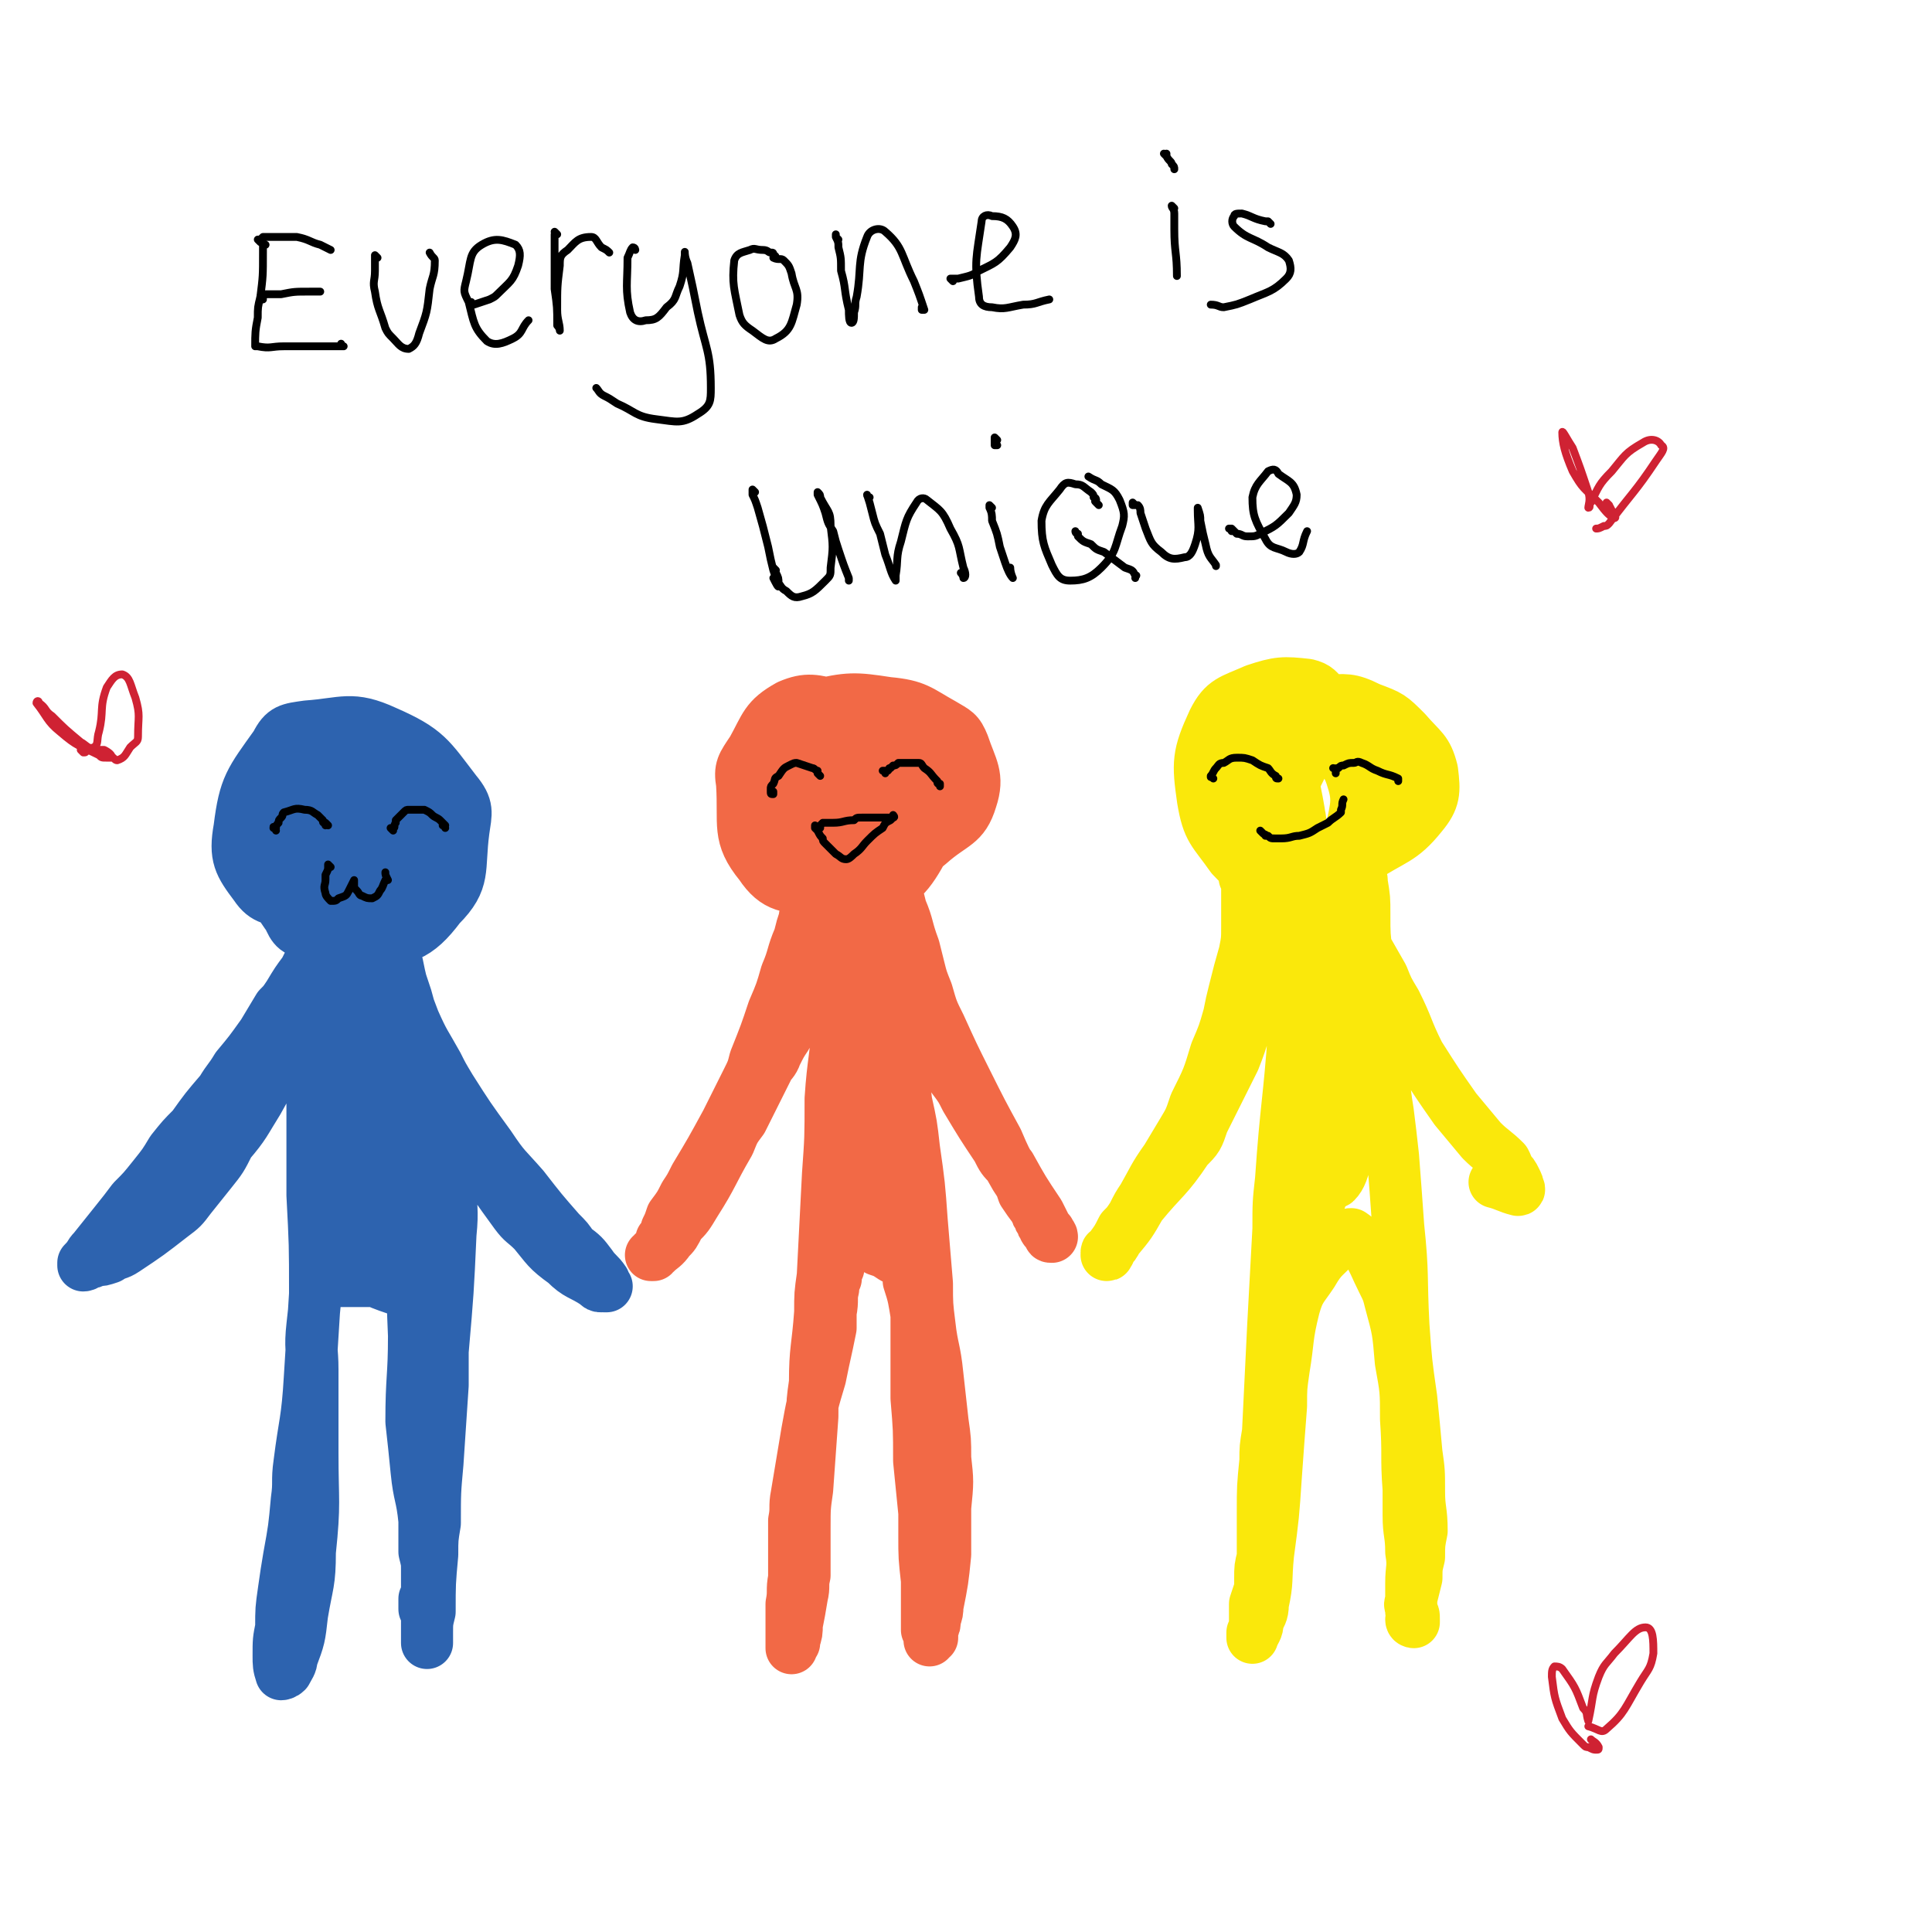 <svg viewBox='0 0 742 742' version='1.1' xmlns='http://www.w3.org/2000/svg' xmlns:xlink='http://www.w3.org/1999/xlink'><g fill='none' stroke='#2D63AF' stroke-width='20' stroke-linecap='round' stroke-linejoin='round'><path d='M125,347c0,0 0,-1 -1,-1 -1,0 -1,1 -3,1 -4,1 -5,2 -9,0 -7,-2 -10,-1 -14,-7 -6,-8 -8,-11 -6,-22 2,-16 4,-18 14,-32 3,-6 5,-6 12,-7 14,-1 17,-4 30,2 16,7 17,10 27,23 5,6 4,8 3,15 -2,15 1,19 -9,29 -9,12 -14,13 -29,14 -13,1 -17,-1 -27,-10 -10,-11 -10,-15 -13,-29 -1,-6 0,-7 4,-12 7,-10 7,-14 18,-17 14,-4 17,-1 32,3 5,2 6,3 8,9 2,9 4,12 0,21 -7,13 -9,15 -21,22 -9,5 -11,3 -21,1 -5,-1 -7,-2 -9,-6 -6,-12 -9,-15 -6,-27 3,-10 7,-15 18,-17 12,-4 16,0 28,6 5,2 5,5 5,10 0,11 0,13 -5,23 -3,8 -4,9 -11,12 -7,4 -10,5 -16,2 -10,-5 -11,-8 -16,-18 -3,-7 -4,-10 0,-17 4,-7 7,-8 16,-11 5,-2 7,-1 11,2 8,9 12,11 13,23 1,9 -2,13 -9,19 -8,7 -11,7 -21,7 -5,0 -6,-3 -8,-8 -5,-11 -8,-13 -7,-25 1,-8 4,-11 10,-15 2,-2 5,0 7,2 6,8 9,9 10,19 1,9 -1,10 -5,18 -1,3 -1,5 -4,5 -5,0 -7,1 -11,-3 -7,-10 -7,-12 -11,-24 -1,-4 -1,-5 1,-9 3,-6 4,-9 10,-10 9,-1 11,1 19,6 3,1 4,2 4,5 0,6 1,8 -2,13 -2,3 -4,4 -8,4 -5,-1 -5,-2 -9,-6 -3,-3 -3,-3 -5,-7 -1,-3 0,-5 -1,-6 -1,0 -1,2 -1,3 -1,2 -1,2 -1,5 1,6 0,6 2,13 2,6 2,7 7,12 1,2 2,1 4,1 1,0 1,0 2,-1 0,-1 0,-1 0,-2 0,-1 0,-1 0,-2 -1,-2 -1,-2 -2,-3 0,0 0,0 0,0 1,3 1,3 2,5 0,2 0,2 1,5 1,1 1,1 1,3 1,2 0,2 1,5 0,1 0,1 1,1 0,1 0,1 0,0 1,0 1,0 1,0 0,-1 0,-1 1,-1 0,-1 0,-1 0,-1 0,0 0,0 1,-1 0,0 0,0 0,0 0,0 0,0 0,0 0,2 0,2 0,3 0,2 0,2 0,3 0,2 0,2 0,4 0,3 0,3 -1,7 -1,1 -1,1 -1,2 0,0 0,0 0,0 0,0 -1,0 -1,-1 0,-1 0,-1 0,-2 0,-3 0,-3 -1,-6 0,-2 0,-2 0,-3 0,-3 0,-3 0,-5 0,0 0,0 0,0 0,0 0,0 0,0 -1,0 -1,0 -1,0 0,1 0,1 0,1 -1,1 -1,1 -1,2 -2,2 -2,3 -3,5 -1,2 -1,2 -2,4 -3,4 -3,4 -6,9 -2,3 -2,3 -4,5 -3,5 -3,5 -6,10 -5,7 -5,7 -10,13 -3,5 -3,4 -6,9 -6,7 -6,7 -11,14 -4,4 -4,4 -8,9 -3,5 -3,5 -7,10 -4,5 -4,5 -8,9 -3,4 -3,4 -7,9 -4,5 -4,5 -8,10 -2,2 -1,2 -4,5 0,0 0,1 0,1 0,0 1,0 2,-1 1,0 1,0 3,-1 2,0 2,0 5,-1 3,-2 3,-1 6,-3 9,-6 9,-6 18,-13 4,-3 4,-3 7,-7 4,-5 4,-5 8,-10 4,-5 4,-5 7,-11 6,-7 6,-8 11,-16 5,-9 5,-9 11,-19 2,-4 2,-4 4,-8 4,-7 4,-7 8,-14 1,-1 1,-1 2,-2 1,-3 2,-3 3,-5 1,-2 1,-2 3,-5 0,-1 0,-1 1,-2 1,-2 1,-2 2,-3 2,-2 2,-1 3,-2 1,-1 1,-1 1,-1 2,0 2,0 4,0 1,0 1,0 3,1 0,0 0,0 0,0 1,0 1,0 2,1 1,0 1,0 2,1 0,0 0,1 0,2 2,2 2,2 3,5 1,2 1,2 1,4 4,8 4,8 7,16 4,9 4,8 9,17 2,4 2,4 5,9 7,11 7,11 15,22 6,9 6,8 13,16 7,9 7,9 14,17 3,3 3,3 5,6 4,3 4,3 7,7 2,3 3,3 5,6 0,1 0,1 1,2 0,0 0,0 0,0 0,0 0,0 -1,0 0,-1 0,0 -1,0 -1,0 -1,0 -2,-1 -6,-4 -7,-3 -12,-8 -7,-5 -7,-6 -12,-12 -4,-4 -4,-3 -7,-7 -8,-11 -8,-11 -15,-22 -5,-8 -5,-8 -9,-16 -6,-10 -6,-10 -10,-21 -2,-4 -2,-4 -4,-9 -2,-7 -2,-8 -4,-15 -1,-3 -1,-3 -2,-6 -1,-4 -1,-5 -2,-9 -1,-2 -1,-2 -2,-4 0,-1 0,-1 -1,-2 0,-1 0,-2 -1,-3 -1,0 -1,0 -2,-1 -1,0 -1,0 -1,0 -1,0 -1,0 -1,0 -1,0 -1,0 -2,0 -1,1 -1,1 -2,2 -1,1 -1,1 -3,2 -2,3 -2,3 -5,6 -3,3 -3,3 -7,6 -1,2 -1,2 -3,4 -1,1 -1,1 -2,2 0,0 0,0 0,1 0,2 0,2 0,4 0,2 0,2 0,4 0,5 0,5 0,11 0,6 0,6 0,12 0,10 0,10 0,21 0,13 0,13 0,26 1,19 1,19 1,38 -1,16 -1,16 -2,32 -1,17 -2,17 -4,33 -1,7 0,7 -1,14 -1,11 -1,11 -3,22 -1,6 -1,6 -2,13 -1,7 -1,7 -1,14 -1,5 -1,5 -1,11 0,3 0,4 1,7 0,0 1,0 2,-1 1,-2 2,-3 2,-5 3,-8 3,-8 4,-17 2,-12 3,-12 3,-24 2,-19 1,-19 1,-38 0,-16 0,-16 0,-32 0,-8 -1,-8 0,-17 2,-17 1,-18 5,-35 3,-10 4,-10 8,-20 3,-6 3,-6 7,-11 2,-4 2,-4 5,-7 1,-1 2,-2 3,-1 2,2 2,3 3,7 1,3 1,3 2,7 2,10 2,9 3,20 3,22 2,22 3,44 0,16 -1,16 -1,33 1,9 1,9 2,19 1,10 2,9 3,19 0,6 0,6 0,12 1,4 1,4 1,7 0,3 0,3 0,7 0,2 0,2 -1,4 0,1 0,1 0,1 0,2 0,2 0,3 1,1 1,1 1,3 0,2 0,2 0,4 0,2 0,2 0,4 0,1 0,1 0,2 0,0 0,0 0,0 0,0 0,-1 0,-1 0,-1 0,-1 0,-1 0,-1 0,-1 0,-2 0,-4 0,-4 1,-8 0,-11 0,-11 1,-22 0,-6 0,-6 1,-12 0,-12 0,-12 1,-23 1,-15 1,-15 2,-30 0,-7 0,-7 0,-13 2,-23 2,-23 3,-45 1,-10 0,-10 0,-20 -1,-4 0,-4 -2,-8 -1,-5 -1,-5 -4,-11 0,-2 -1,-1 -1,-3 -2,-3 -3,-3 -4,-6 -2,-2 -2,-2 -3,-5 -1,-2 -1,-2 -2,-4 -2,-4 -3,-4 -5,-9 -3,-5 -3,-6 -5,-11 -3,-6 -3,-6 -6,-12 -1,-3 -1,-3 -3,-6 0,-2 0,-2 -1,-3 0,0 0,-1 0,-1 3,7 3,8 6,15 2,6 2,6 4,12 2,10 2,11 3,21 1,5 1,6 0,10 0,1 -2,2 -2,1 -6,-14 -6,-15 -11,-30 -2,-6 -1,-6 -1,-13 -1,-5 -1,-11 -1,-9 1,3 2,10 2,19 0,7 0,7 -1,13 -1,9 -1,10 -4,18 0,1 -2,1 -2,0 -1,-7 -1,-8 -1,-16 -1,-6 -1,-7 0,-13 0,-1 1,-1 2,-1 1,2 1,3 2,7 1,11 1,11 2,22 0,5 -1,5 -1,10 0,1 0,1 0,2 0,2 0,2 1,4 0,3 0,3 1,5 0,5 0,5 0,10 0,2 0,2 0,4 -2,5 -2,5 -4,11 -2,5 -2,5 -4,11 -1,2 -1,2 0,3 0,1 1,1 2,1 6,0 6,0 13,0 7,0 7,0 13,2 4,0 5,1 8,1 0,1 -1,1 -2,0 -5,0 -5,1 -10,0 -9,-3 -10,-4 -17,-9 -3,-2 -3,-4 -2,-7 1,-4 1,-7 5,-9 5,-1 8,0 13,3 2,2 3,5 1,8 -2,4 -4,4 -8,5 -2,0 -2,0 -3,-1 -2,-3 -4,-5 -3,-6 2,-2 5,-1 10,0 3,0 3,0 5,1 '/></g>
<g fill='none' stroke='#F26946' stroke-width='20' stroke-linecap='round' stroke-linejoin='round'><path d='M328,283c0,0 -1,0 -1,-1 0,0 1,1 1,0 1,-2 1,-3 0,-4 -3,-4 -3,-6 -7,-7 -8,-2 -11,-3 -18,0 -9,5 -9,8 -14,17 -4,6 -5,7 -4,13 1,16 -2,20 7,31 6,9 11,9 22,9 16,-1 16,-4 31,-10 7,-2 7,-3 12,-7 9,-8 13,-7 16,-17 3,-9 0,-12 -3,-21 -2,-5 -3,-5 -8,-8 -9,-5 -10,-7 -21,-8 -13,-2 -15,-2 -28,1 -9,3 -10,4 -17,11 -3,4 -4,5 -3,10 2,20 2,22 9,40 3,5 4,5 10,7 10,4 12,8 22,5 12,-4 15,-8 21,-19 6,-10 5,-13 3,-24 -3,-11 -5,-15 -14,-21 -6,-4 -10,-3 -16,1 -9,4 -10,6 -14,15 -3,8 -2,10 1,18 3,8 5,9 12,12 4,2 6,2 10,-1 5,-4 7,-6 8,-13 0,-9 -2,-11 -7,-19 -2,-4 -3,-5 -7,-6 -7,-1 -10,-2 -14,2 -7,7 -6,10 -8,21 -1,3 0,4 2,7 3,3 5,6 10,5 7,-1 10,-3 14,-10 4,-5 2,-8 1,-15 0,-3 -1,-4 -4,-6 -7,-4 -11,-7 -16,-4 -5,3 -5,8 -5,16 0,10 2,11 5,21 1,2 2,2 3,2 1,1 1,0 1,-1 -2,-4 -2,-5 -4,-9 -2,-4 -4,-9 -4,-7 -2,4 -1,9 -1,18 0,8 0,8 -1,17 0,2 0,3 0,4 0,0 -1,-1 -1,-2 -1,-5 -1,-5 -2,-9 -1,-6 -1,-6 -1,-12 0,-1 0,-3 1,-3 1,0 3,0 4,1 5,6 6,6 8,13 2,5 2,6 1,10 -2,3 -4,3 -7,3 -1,0 -2,-1 -3,-2 -2,-3 -2,-3 -3,-6 0,-1 0,-1 0,-2 0,-1 -1,-1 0,-2 0,0 1,0 2,0 1,0 1,0 2,0 0,0 0,0 0,0 1,1 1,1 1,2 0,0 0,0 0,0 0,3 0,3 0,5 0,1 -1,1 -1,2 -1,2 -1,2 -1,4 -1,2 -1,2 -1,3 -1,3 -1,3 -2,7 -3,7 -2,7 -5,14 -2,7 -2,7 -5,14 -3,9 -3,9 -7,19 -1,4 -1,4 -3,8 -4,8 -4,8 -8,16 -6,11 -6,11 -12,21 -2,4 -2,4 -4,7 -2,4 -2,4 -5,8 -1,3 -1,3 -2,5 0,1 0,1 -1,3 0,0 0,1 -1,1 0,1 0,1 0,1 -1,2 -1,2 -2,3 0,1 0,1 -1,1 0,1 0,1 -1,1 0,0 0,0 0,0 1,0 1,0 1,0 1,-1 0,-1 1,-1 2,-2 3,-2 5,-5 2,-2 2,-2 4,-6 3,-3 3,-3 6,-8 7,-11 6,-11 13,-23 2,-5 2,-5 5,-9 2,-4 2,-4 4,-8 3,-6 3,-6 6,-12 1,-2 2,-2 3,-5 2,-4 2,-4 4,-7 1,-2 1,-2 3,-5 3,-5 3,-5 6,-11 1,-2 1,-2 2,-4 0,-2 0,-2 0,-3 1,-2 1,-2 1,-5 1,-1 1,-1 1,-2 0,-1 0,-1 0,-3 1,-1 1,-1 1,-3 0,-1 0,-1 1,-2 0,0 0,0 0,-1 0,0 0,0 0,0 0,0 0,0 0,0 1,1 1,1 1,1 1,1 1,1 1,3 1,3 1,3 2,6 0,3 0,3 1,6 0,4 0,4 0,7 0,5 0,5 0,9 -1,16 -2,16 -3,31 0,15 0,15 -1,29 -1,19 -1,19 -2,39 -1,7 -1,7 -1,14 -1,14 -2,14 -2,27 -1,7 -1,7 -1,13 -1,14 -1,14 -2,28 -1,7 -1,7 -1,15 0,7 0,7 0,13 0,3 0,3 0,5 -1,4 0,4 -1,8 -1,6 -1,6 -2,11 0,3 0,3 -1,6 0,0 0,0 0,1 -1,0 -1,0 -1,1 0,0 0,0 0,0 0,0 0,0 0,0 0,1 0,1 0,1 0,0 0,0 0,0 0,0 0,0 0,-1 0,0 0,0 0,-1 0,-2 0,-2 0,-4 0,-6 0,-6 0,-11 1,-5 0,-5 1,-10 0,-11 0,-11 0,-22 1,-5 0,-5 1,-10 2,-12 2,-12 4,-24 2,-11 2,-11 5,-21 2,-10 2,-9 4,-19 0,-3 0,-3 0,-6 1,-5 0,-5 1,-9 0,-2 0,-2 1,-4 0,-1 0,-1 0,-2 0,0 0,0 0,-1 0,0 0,0 1,-1 0,0 0,0 0,0 0,-1 0,-1 0,-1 0,-1 0,-1 1,-2 0,-1 0,-1 0,-1 1,-1 1,-1 1,-2 1,-1 1,-1 3,-2 1,-1 1,0 2,-1 1,0 1,0 2,0 3,1 3,0 6,2 3,1 3,1 6,3 2,1 2,1 4,3 2,3 2,3 2,6 2,6 2,7 3,13 0,7 0,7 0,13 0,10 0,10 0,19 1,12 1,12 1,24 1,10 1,10 2,20 0,4 0,4 0,9 0,8 0,8 1,17 0,4 0,4 0,8 0,3 0,3 0,7 0,1 0,1 0,2 0,1 0,1 0,2 1,1 1,1 1,2 0,1 0,1 0,2 0,0 0,0 0,0 0,-1 1,-1 1,-1 0,-1 0,-1 0,-3 1,-2 1,-2 1,-4 1,-3 1,-3 1,-5 2,-10 2,-10 3,-20 0,-9 0,-9 0,-18 1,-10 1,-10 0,-19 0,-7 0,-7 -1,-14 -1,-9 -1,-9 -2,-18 -1,-10 -2,-10 -3,-19 -1,-8 -1,-8 -1,-16 -1,-12 -1,-12 -2,-24 -1,-14 -1,-14 -3,-28 -1,-9 -1,-9 -3,-18 -1,-10 -2,-10 -3,-20 -1,-7 -1,-7 -2,-13 -1,-9 -1,-9 -2,-18 -1,-6 -1,-6 -2,-13 -1,-4 -1,-4 -1,-8 -1,-4 -1,-4 -2,-7 0,-1 -1,-1 -1,-1 0,0 1,1 1,2 3,10 4,10 6,20 3,22 2,22 4,43 0,8 0,8 0,16 -1,11 -1,11 -2,22 -1,8 -1,8 -2,16 -1,3 -1,4 -2,6 0,1 1,0 0,0 -2,-9 -2,-9 -4,-17 -2,-7 -2,-7 -3,-14 -1,-9 -1,-9 -2,-18 -2,-22 -2,-22 -3,-44 0,-7 1,-8 2,-13 0,-1 1,0 1,1 2,12 3,12 3,24 1,17 0,17 -1,35 0,9 0,9 -1,18 0,1 0,1 1,2 0,1 0,2 0,2 1,-2 1,-3 2,-6 0,-5 0,-5 0,-10 0,-16 -1,-16 0,-33 0,-20 0,-20 2,-40 0,-5 1,-5 2,-10 1,-5 1,-5 2,-9 0,-1 0,-1 0,-1 0,0 0,0 0,0 0,0 0,-1 -1,-1 0,0 1,0 1,1 0,0 0,0 1,0 0,1 0,1 0,2 0,1 0,1 1,1 0,2 1,2 1,3 1,4 1,4 2,8 3,7 2,7 5,15 1,4 1,4 2,8 1,4 1,4 3,9 2,7 2,7 5,13 5,11 5,11 10,21 6,12 6,12 12,23 3,7 3,7 7,14 2,3 2,3 3,6 2,3 2,3 5,7 0,1 0,1 1,2 0,1 0,1 1,2 0,1 0,1 1,2 0,1 0,1 2,3 0,1 0,1 1,1 0,0 0,0 0,0 0,0 0,0 0,0 0,-1 -1,-1 -1,-2 -1,-1 -1,-1 -2,-3 -1,-2 -1,-2 -2,-4 -6,-9 -6,-9 -11,-18 -3,-3 -3,-3 -5,-7 -6,-9 -6,-9 -12,-19 -2,-4 -2,-4 -5,-8 -4,-8 -4,-8 -9,-16 -4,-8 -3,-8 -7,-16 -2,-6 -2,-7 -5,-13 -1,-3 -1,-3 -2,-7 -3,-6 -3,-6 -6,-11 -1,-2 -3,-4 -4,-3 -1,2 -1,4 -2,9 0,6 0,6 0,12 -1,13 -1,13 0,27 0,17 1,17 2,33 0,5 0,5 0,10 0,6 1,6 1,12 -1,4 -1,4 -1,9 0,2 0,2 0,4 0,2 0,2 -1,3 0,4 0,4 -2,7 0,0 0,0 0,-1 -2,-12 -2,-12 -3,-25 0,-11 0,-11 0,-22 -1,-23 -1,-23 -1,-47 0,-22 1,-22 1,-45 0,-6 0,-6 0,-13 -1,-7 -1,-7 -2,-14 0,-2 -1,-2 -2,-5 0,-2 0,-2 0,-3 -1,-4 -1,-4 0,-7 0,-2 1,-3 2,-4 1,0 1,1 1,1 '/></g>
<g fill='none' stroke='#FAE80B' stroke-width='20' stroke-linecap='round' stroke-linejoin='round'><path d='M509,273c0,0 0,-1 -1,-1 0,0 1,0 1,0 0,0 1,-1 1,-2 0,-1 0,-1 -1,-2 -3,-3 -3,-4 -7,-5 -9,-1 -11,-1 -20,2 -9,4 -12,4 -16,12 -6,13 -6,16 -4,30 2,12 4,12 11,22 4,4 4,5 10,6 13,2 14,2 28,0 6,-1 7,-2 12,-5 12,-8 15,-7 23,-17 5,-6 5,-9 4,-17 -2,-8 -4,-8 -10,-15 -6,-6 -6,-6 -14,-9 -8,-4 -9,-3 -17,-3 -5,0 -5,0 -9,2 -8,3 -9,2 -15,8 -5,7 -7,9 -6,17 1,14 2,17 10,27 5,6 8,4 16,5 5,0 6,0 10,-3 9,-8 13,-9 16,-20 3,-8 -1,-10 -4,-18 -3,-5 -2,-7 -7,-9 -12,-4 -16,-7 -26,-3 -9,4 -8,10 -11,20 -2,6 -2,8 0,14 5,10 6,13 14,18 7,3 9,0 16,-3 4,-1 5,-2 6,-5 2,-10 3,-12 0,-21 -2,-6 -5,-9 -11,-10 -4,0 -6,2 -8,6 -5,10 -5,11 -6,22 -1,6 0,9 3,13 1,1 3,-1 3,-2 1,-3 1,-3 0,-6 -1,-9 -1,-9 -3,-19 -1,-6 -2,-7 -3,-12 -1,-1 -1,0 -1,1 0,9 0,9 1,19 1,5 1,5 3,9 1,1 2,1 2,0 1,-5 0,-5 -1,-10 0,-2 0,-3 -1,-4 -1,-1 -2,0 -2,0 -1,7 -1,7 -2,14 -1,4 0,4 -1,7 -1,7 -1,7 -3,14 0,1 0,1 0,2 0,0 0,0 0,0 0,0 0,0 0,0 0,0 0,0 0,0 0,-1 0,-1 0,-1 -1,0 -1,0 -1,0 0,-1 0,-1 -1,-1 0,0 0,0 0,0 -1,0 -1,0 -1,0 0,0 0,0 0,0 -1,0 -1,0 -1,0 0,0 0,0 -1,-1 0,0 0,0 -1,0 0,-1 0,-1 0,-1 -1,-1 -1,-1 -2,-2 -1,0 -1,0 -1,-1 -1,0 -1,0 -1,0 0,-1 -1,-1 -1,-1 0,0 0,0 0,0 0,0 0,0 0,1 0,0 0,0 0,0 0,1 0,1 0,2 1,1 1,1 1,2 0,2 0,2 0,3 0,2 0,2 0,4 0,2 0,2 0,4 0,3 0,3 0,6 0,5 0,5 -1,10 -2,7 -2,7 -4,15 -1,4 -1,4 -2,9 -2,7 -2,7 -5,14 -3,10 -3,10 -8,20 -2,6 -2,6 -5,11 -3,5 -3,5 -6,10 -5,7 -5,8 -9,15 -2,3 -2,3 -4,7 -2,3 -2,3 -4,5 -2,4 -2,4 -5,8 0,1 0,1 0,1 0,0 0,0 -1,1 0,0 0,0 0,0 1,0 0,0 0,-1 0,-1 1,0 1,-1 2,-2 2,-2 3,-4 5,-6 5,-6 9,-13 9,-11 10,-10 18,-22 4,-4 4,-4 6,-10 6,-12 6,-12 12,-24 4,-10 3,-10 7,-19 1,-4 1,-4 3,-8 2,-9 2,-9 5,-18 0,-2 0,-2 1,-5 1,-3 1,-3 2,-6 0,-1 1,-1 1,-1 0,0 0,1 1,2 1,9 2,9 3,18 1,12 0,13 0,26 -2,28 -3,28 -5,57 -1,9 -1,9 -1,19 -1,18 -1,18 -2,37 -1,21 -1,21 -2,41 -1,6 -1,6 -1,11 -1,10 -1,10 -1,20 0,8 0,8 0,17 -1,4 -1,4 -1,8 0,2 0,2 0,4 -1,3 -1,3 -2,6 0,3 0,3 0,7 0,2 0,2 0,3 0,1 0,1 -1,1 0,1 0,1 0,2 0,0 0,0 0,0 1,-3 2,-3 2,-6 1,-3 2,-3 2,-7 2,-9 1,-9 2,-19 2,-15 2,-15 3,-30 1,-14 1,-14 2,-27 0,-7 0,-7 1,-14 2,-12 1,-12 4,-24 2,-7 3,-7 7,-13 4,-7 5,-6 10,-12 1,-1 1,-1 2,-2 2,-1 2,-1 3,-1 3,2 3,3 6,6 3,5 3,6 6,12 2,4 2,4 3,8 3,11 3,11 4,23 2,11 2,11 2,22 1,14 0,14 1,27 0,5 0,5 0,10 0,7 1,7 1,14 1,6 0,6 0,12 0,1 0,1 0,3 0,1 0,1 0,3 0,2 -1,2 0,3 0,1 0,1 0,2 1,1 1,1 1,3 0,0 0,0 0,1 0,0 0,0 0,0 0,0 -1,0 -1,-1 0,0 1,0 1,0 0,-2 -1,-2 -1,-4 0,-2 0,-2 0,-4 1,-4 1,-4 2,-8 0,-4 0,-4 1,-8 0,-5 0,-5 1,-10 0,-8 -1,-8 -1,-15 0,-8 0,-8 -1,-15 -1,-11 -1,-11 -2,-21 -2,-14 -2,-14 -3,-28 -1,-19 0,-19 -2,-38 -1,-14 -1,-14 -2,-27 -1,-9 -1,-9 -2,-17 -2,-12 -1,-12 -3,-23 -1,-10 -2,-10 -3,-21 -1,-8 -1,-8 -2,-16 -1,-8 -1,-8 -1,-16 0,-6 0,-6 -1,-12 0,-1 0,-3 -1,-2 0,3 0,5 -1,9 0,13 0,13 -1,27 -1,18 0,18 -3,37 -2,19 -3,19 -7,39 -1,8 -2,8 -4,15 0,3 0,3 -1,6 0,0 0,2 0,1 -1,-3 -2,-4 -3,-9 -1,-11 -1,-11 -2,-22 -1,-21 -2,-21 -1,-42 1,-16 1,-16 5,-32 1,-7 1,-8 5,-14 0,-1 2,-1 3,1 2,4 2,5 2,10 3,25 4,25 4,49 1,16 1,16 -1,32 -1,5 -2,8 -4,10 -1,1 -1,-1 -1,-3 -3,-10 -4,-10 -5,-20 -3,-21 -4,-21 -5,-42 0,-14 1,-15 3,-29 1,-5 1,-5 3,-10 1,-5 2,-6 5,-8 1,-1 1,1 2,2 1,1 1,1 2,3 2,4 2,4 3,7 2,4 1,4 3,7 4,7 4,7 8,14 2,5 2,5 5,10 5,10 4,10 9,20 7,11 7,11 14,21 5,6 5,6 10,12 4,4 5,4 9,8 1,2 1,2 1,3 2,2 2,2 3,4 1,2 1,2 1,3 0,0 0,0 0,1 0,0 0,0 0,0 1,0 0,-1 0,-1 0,0 0,1 0,1 -4,-1 -5,-2 -9,-3 '/></g>
<g fill='none' stroke='#000000' stroke-width='3' stroke-linecap='round' stroke-linejoin='round'><path d='M127,333c0,0 -1,-1 -1,-1 0,0 0,0 0,1 1,0 0,0 0,0 0,1 0,1 -1,3 0,1 0,1 0,2 0,2 -1,2 0,5 0,1 1,2 2,3 2,0 2,0 3,-1 3,-1 3,-1 4,-3 1,-2 1,-2 2,-4 0,0 0,0 0,0 0,1 0,1 0,1 0,1 0,1 0,1 0,1 0,1 1,2 1,1 1,2 2,2 2,1 2,1 4,1 2,-1 2,-1 3,-3 1,-1 1,-2 2,-4 0,0 1,0 1,0 -1,-2 -1,-2 -1,-3 '/><path d='M106,319c0,-1 -1,-1 -1,-1 0,-1 0,0 1,0 0,0 0,0 0,0 0,0 0,0 0,0 0,-1 0,-1 1,-2 0,-1 0,-1 1,-2 1,-1 0,-1 1,-2 4,-1 4,-2 8,-1 3,0 3,1 5,2 1,1 1,1 2,2 0,1 0,1 1,1 0,0 0,1 0,1 0,0 0,-1 0,-1 0,0 0,0 1,1 '/><path d='M151,319c0,0 -1,-1 -1,-1 0,0 1,1 1,0 1,0 0,-1 1,-2 0,0 0,-1 0,-1 2,-2 2,-2 3,-3 1,-1 1,-1 2,-1 3,0 3,0 6,0 2,1 2,1 3,2 1,1 2,1 3,2 1,1 1,1 2,2 0,0 -1,0 -1,0 0,0 1,0 1,1 '/><path d='M314,318c-1,-1 -1,-1 -1,-1 0,0 0,0 0,0 0,0 0,0 0,1 1,1 1,1 1,1 1,2 1,2 2,3 0,1 0,1 1,2 2,2 2,2 4,4 2,1 2,2 4,2 1,0 2,-1 3,-2 3,-2 3,-3 5,-5 3,-3 3,-3 6,-5 1,-2 1,-2 3,-3 1,-1 1,-1 1,-1 0,0 0,0 0,0 1,0 0,-1 0,-1 0,0 0,1 0,1 0,0 -1,0 -2,0 -1,0 -1,0 -2,0 -4,0 -4,0 -8,0 -2,0 -2,0 -3,1 -4,0 -4,1 -8,1 -2,0 -2,0 -4,0 0,0 0,0 0,0 -1,1 -1,1 -1,1 0,0 0,0 0,1 '/><path d='M297,305c0,0 -1,-1 -1,-1 0,0 0,0 1,0 0,0 0,0 0,1 0,0 0,0 0,0 0,0 0,0 0,0 0,0 0,0 0,0 -1,0 -1,0 -1,-1 0,-1 0,-1 0,-1 0,-1 0,-1 1,-2 1,-2 0,-2 2,-3 2,-3 2,-3 4,-4 2,-1 2,-1 3,-1 3,1 3,1 6,2 1,0 1,1 2,1 0,1 0,1 1,2 0,0 0,0 0,0 0,0 0,0 -1,-1 '/><path d='M340,297c0,0 0,-1 -1,-1 0,0 1,0 1,0 0,0 0,0 0,0 0,0 1,0 1,0 1,-1 0,-1 1,-1 1,-1 1,-1 1,-1 1,0 1,0 2,-1 4,0 4,0 8,0 1,0 1,1 2,2 3,2 2,2 5,5 0,1 0,1 1,1 0,1 0,1 0,1 '/><path d='M485,320c0,0 -1,-1 -1,-1 0,0 1,1 1,1 0,0 0,0 0,0 1,1 1,0 1,1 1,0 1,0 1,0 1,1 1,1 3,1 1,0 1,0 2,0 4,0 4,-1 7,-1 4,-1 4,-1 7,-3 2,-1 2,-1 4,-2 2,-2 3,-2 5,-4 0,0 0,0 0,-1 1,-2 0,-2 1,-4 '/><path d='M513,296c0,0 0,-1 -1,-1 0,0 1,0 1,1 0,0 0,0 0,1 0,0 0,0 0,0 0,-1 0,-1 0,-1 0,-1 0,-1 1,-1 1,-1 1,-1 2,-1 2,-1 2,-1 4,-1 1,0 1,-1 3,0 3,1 3,2 6,3 4,2 4,1 8,3 0,1 0,1 0,1 '/><path d='M466,299c0,0 -1,-1 -1,-1 0,0 0,1 0,0 1,-1 1,-2 2,-3 1,-1 1,-2 3,-2 2,-1 2,-2 5,-2 3,0 3,0 6,1 3,2 3,2 6,3 1,1 1,2 3,3 0,1 0,1 1,1 '/><path d='M102,94c-1,0 -1,-1 -1,-1 0,2 0,2 0,4 0,9 0,9 -1,17 -1,4 -1,4 -1,8 -1,5 -1,6 -1,11 0,0 0,0 1,0 5,1 5,0 10,0 6,0 6,0 12,0 2,0 2,0 5,0 3,0 4,0 6,0 0,0 -1,0 -1,-1 '/><path d='M101,115c0,0 -1,0 -1,-1 0,0 0,1 1,1 0,0 -1,0 -1,-1 1,0 1,0 2,-1 1,0 1,0 2,0 2,0 2,0 4,0 5,-1 5,-1 11,-1 2,0 2,0 4,0 '/><path d='M100,93c0,0 -1,-1 -1,-1 0,0 0,0 1,0 0,0 0,0 1,-1 1,0 1,0 2,0 5,0 6,0 11,0 5,1 5,2 9,3 2,1 2,1 4,2 '/><path d='M145,99c0,0 -1,-1 -1,-1 0,0 0,0 0,0 0,1 0,0 0,1 0,3 0,3 0,5 0,4 -1,4 0,8 1,7 2,7 4,14 1,2 1,2 3,4 2,2 3,4 6,4 2,-1 3,-2 4,-6 3,-8 3,-8 4,-17 1,-5 2,-5 2,-11 0,-1 -1,-1 -2,-3 '/><path d='M182,117c-1,0 -2,-1 -1,-1 0,0 0,1 1,1 3,-1 3,-1 6,-2 2,-1 2,-1 3,-2 5,-5 6,-5 8,-11 1,-4 1,-6 -1,-8 -5,-2 -8,-3 -13,0 -5,3 -4,6 -6,14 -1,4 -1,4 1,8 2,8 2,10 7,15 3,2 6,1 10,-1 4,-2 3,-4 6,-7 '/><path d='M214,90c0,0 -1,-1 -1,-1 0,0 0,1 1,1 0,0 -1,0 -1,0 0,2 0,2 0,4 0,4 0,4 0,8 0,4 0,4 0,9 1,7 1,7 1,14 1,1 1,2 1,2 0,-3 -1,-4 -1,-8 0,-9 0,-9 1,-17 0,-3 0,-4 3,-6 3,-3 4,-5 9,-5 2,0 2,2 4,4 2,1 2,1 3,2 '/><path d='M244,96c0,0 0,-1 -1,-1 -1,1 -1,2 -2,4 0,10 -1,12 1,21 1,3 3,4 6,3 4,0 5,-1 8,-5 4,-3 3,-4 5,-8 2,-6 1,-6 2,-12 0,0 0,-2 0,-1 0,0 0,2 1,4 2,9 2,9 4,19 3,14 5,15 5,29 0,5 0,7 -5,10 -6,4 -8,3 -16,2 -8,-1 -8,-3 -15,-6 -3,-2 -3,-2 -5,-3 -2,-1 -2,-2 -3,-3 '/><path d='M298,99c0,-1 -1,-1 -1,-1 0,-1 0,-1 -1,-1 -1,0 -1,-1 -3,-1 -3,0 -3,-1 -5,0 -3,1 -5,1 -6,4 -1,9 0,11 2,21 1,3 2,4 5,6 4,3 6,5 9,3 6,-3 6,-6 8,-13 1,-6 -1,-6 -2,-12 -1,-3 -1,-3 -3,-5 -1,-1 -2,0 -4,-1 '/><path d='M322,92c0,0 -1,-1 -1,-1 0,0 0,0 0,0 0,0 0,-1 0,-1 0,0 0,1 0,1 1,2 1,2 1,4 1,4 1,4 1,9 2,7 1,7 3,15 0,2 0,5 1,5 1,0 1,-2 1,-4 1,-3 0,-3 1,-6 2,-11 0,-13 4,-23 1,-3 5,-4 7,-2 7,6 6,9 11,19 2,5 2,5 4,11 0,0 -1,0 -1,0 0,0 0,0 0,-1 '/><path d='M366,108c0,0 -1,-1 -1,-1 0,0 1,0 1,0 1,0 1,0 2,0 4,-1 5,-1 8,-3 6,-3 7,-3 12,-9 2,-3 3,-5 1,-8 -2,-3 -4,-4 -8,-4 -2,-1 -4,0 -4,2 -2,14 -3,15 -1,29 0,3 2,4 5,4 5,1 6,0 12,-1 5,0 5,-1 10,-2 '/><path d='M451,80c0,0 -1,-1 -1,-1 0,1 1,1 1,3 0,3 0,3 0,6 0,9 1,9 1,18 0,0 0,0 0,0 '/><path d='M448,60c0,0 0,-1 -1,-1 0,0 1,1 1,1 0,0 0,-1 0,-1 0,0 0,0 0,0 0,1 0,1 0,1 1,2 2,2 2,3 1,1 1,1 1,2 '/><path d='M488,86c0,0 -1,-1 -1,-1 -1,0 -1,0 -1,0 -5,-1 -5,-2 -9,-3 -2,0 -3,0 -3,1 -1,1 -1,3 0,4 5,5 7,4 13,8 4,2 6,2 8,5 1,3 1,5 -1,7 -5,5 -7,5 -14,8 -5,2 -5,2 -10,3 -2,0 -2,-1 -5,-1 '/><path d='M290,189c0,0 -1,-1 -1,-1 0,0 0,1 0,1 0,0 0,-1 0,-1 0,0 0,0 0,0 0,1 0,1 0,2 1,2 1,2 2,5 2,7 2,7 4,15 1,5 1,5 2,9 1,3 2,6 2,6 0,1 -1,-1 -2,-3 '/><path d='M298,219c0,0 -1,-1 -1,-1 0,1 1,1 1,2 1,2 1,2 1,4 1,1 1,2 3,3 2,2 3,3 6,2 4,-1 5,-2 9,-6 2,-2 2,-2 2,-5 1,-8 1,-8 0,-16 0,-6 -1,-5 -4,-11 0,-1 0,-1 -1,-2 0,0 0,1 0,1 2,4 2,4 3,7 1,4 1,4 3,7 1,4 1,4 2,7 2,6 2,6 4,11 0,1 0,1 0,1 '/><path d='M334,191c0,0 -1,0 -1,-1 0,0 0,0 0,0 0,0 0,0 0,0 0,0 0,0 0,0 1,3 1,3 2,7 1,4 1,4 3,8 1,4 1,4 2,8 2,5 2,7 4,10 0,0 0,-1 0,-2 1,-6 0,-7 2,-13 2,-8 2,-9 6,-15 1,-2 3,-2 4,-1 5,4 6,4 9,11 4,7 3,7 5,15 1,2 1,4 0,4 0,0 0,-1 -1,-2 '/><path d='M381,195c0,0 -1,-1 -1,-1 0,0 0,0 0,1 1,2 1,3 1,5 2,5 2,5 3,10 1,3 1,3 2,6 1,3 2,5 3,6 0,0 -1,-2 -1,-4 '/><path d='M383,169c0,0 -1,-1 -1,-1 0,0 0,0 0,0 0,1 0,1 0,2 0,1 0,1 0,1 0,0 1,0 1,0 '/><path d='M422,194c-1,-1 -1,-1 -1,-1 -1,-1 0,0 0,-1 0,0 0,-1 -1,-1 0,-1 0,-1 -1,-2 -3,-2 -3,-3 -6,-3 -3,-1 -4,-1 -6,2 -4,5 -6,6 -7,12 0,8 1,10 4,17 2,4 3,6 7,6 5,0 8,-1 12,-5 6,-6 5,-8 8,-16 1,-4 1,-5 -1,-10 -2,-4 -3,-4 -7,-6 -2,-2 -2,-1 -5,-3 '/><path d='M414,205c0,0 -1,0 -1,-1 0,0 0,1 1,1 0,0 0,0 0,1 2,2 2,2 5,3 2,2 2,2 5,3 4,3 4,3 8,6 3,1 3,1 4,3 1,0 0,0 0,1 '/><path d='M436,194c0,0 -1,-1 -1,-1 0,0 0,0 0,1 1,0 2,0 2,0 1,1 1,2 1,3 1,3 1,3 2,6 2,5 2,6 6,9 3,3 5,3 9,2 2,0 3,-2 4,-5 2,-6 1,-7 1,-13 0,-1 0,-1 0,-1 1,3 1,3 1,5 1,5 1,5 2,9 1,5 2,5 4,8 0,1 0,0 0,0 '/><path d='M473,204c0,-1 -1,-1 -1,-1 0,0 0,0 1,0 1,1 1,1 2,2 2,0 2,1 4,1 3,0 3,0 5,-1 6,-3 6,-3 11,-8 2,-3 3,-4 3,-7 -1,-5 -3,-5 -7,-8 -1,-2 -2,-2 -4,-1 -3,4 -5,5 -6,10 0,7 1,9 5,16 2,4 4,3 8,5 2,1 4,1 5,0 2,-3 1,-4 3,-8 '/></g>
<g fill='none' stroke='#CF2233' stroke-width='3' stroke-linecap='round' stroke-linejoin='round'><path d='M612,669c0,0 -1,-1 -1,-1 1,1 2,1 3,3 0,0 0,0 0,0 0,1 0,1 -1,1 -1,0 -1,0 -3,-1 -1,0 -1,0 -2,-1 -5,-5 -5,-5 -8,-10 -3,-8 -3,-8 -4,-16 0,-2 0,-3 1,-4 1,0 2,0 3,1 5,7 5,7 8,15 2,2 1,2 2,5 0,0 0,0 0,0 2,-9 1,-9 4,-17 2,-5 3,-5 6,-9 6,-6 8,-10 12,-10 3,0 3,5 3,10 -1,6 -2,6 -5,11 -6,10 -6,12 -13,18 -2,2 -3,0 -7,-1 '/><path d='M32,289c0,0 0,-1 -1,-1 0,0 1,1 1,1 1,0 1,0 1,-1 2,0 2,0 4,0 2,0 2,0 3,0 2,1 3,2 3,3 0,0 -1,0 -2,0 -2,0 -2,0 -3,-1 -8,-4 -8,-3 -15,-9 -5,-4 -5,-6 -9,-11 0,-1 1,-1 1,0 3,2 2,3 5,5 5,5 5,5 11,10 2,1 3,3 5,2 2,-1 1,-3 2,-6 2,-8 0,-9 3,-17 2,-3 3,-5 6,-5 3,1 3,4 5,9 2,7 1,7 1,15 0,2 -1,2 -3,4 -2,3 -2,4 -5,5 -1,0 -1,-1 -3,-2 '/><path d='M618,194c0,0 -1,-1 -1,-1 1,1 1,1 2,3 1,1 2,3 1,3 -2,-1 -3,-2 -6,-6 -6,-6 -6,-5 -10,-12 -3,-7 -4,-11 -4,-15 0,-1 2,3 4,6 3,8 3,8 6,17 1,3 0,5 0,6 1,0 0,-1 1,-2 3,-6 3,-7 8,-12 5,-6 5,-7 12,-11 3,-2 6,-1 7,1 2,1 0,3 -2,6 -8,12 -9,12 -18,24 -1,1 -1,1 -2,1 -2,1 -2,1 -3,1 '/></g>
</svg>